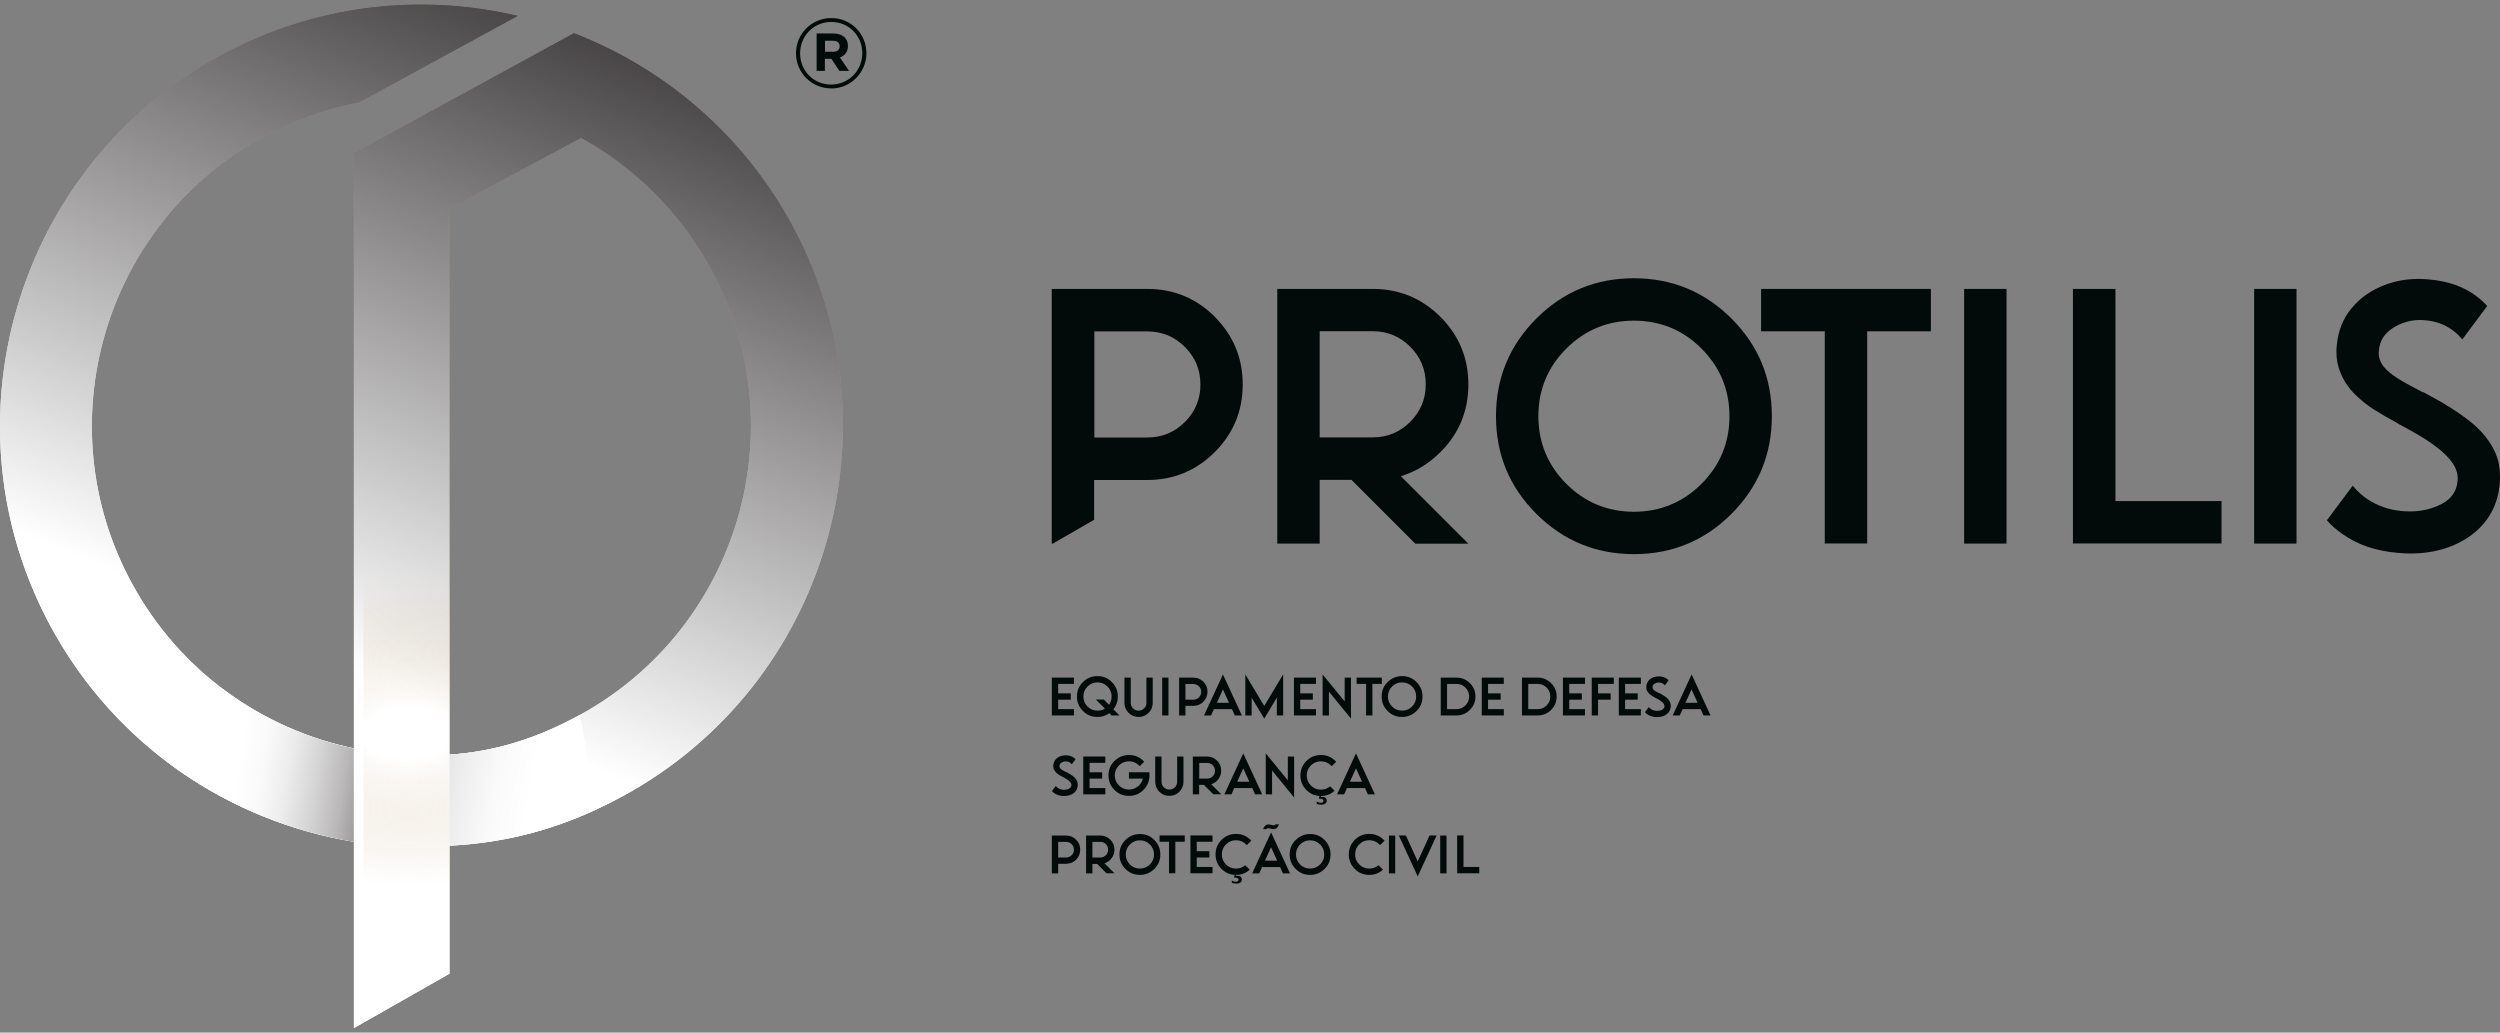 <?xml version="1.0" encoding="UTF-8"?><svg xmlns="http://www.w3.org/2000/svg" xmlns:xlink="http://www.w3.org/1999/xlink" viewBox="0 0 230 95"><rect x="0" y="0" width="230" height="95" fill="#808080" stroke="none"/><defs><style>.cls-1{fill:url(#linear-gradient-2);}.cls-1,.cls-2,.cls-3{mix-blend-mode:multiply;}.cls-4{isolation:isolate;}.cls-2{fill:url(#linear-gradient-3);}.cls-3{fill:url(#linear-gradient);}.cls-5{fill:#020a0a;}.cls-6{fill:#bd9565;}.cls-7{fill:url(#radial-gradient);mix-blend-mode:overlay;opacity:.5;}</style><linearGradient id="linear-gradient" x1="29.96" y1="60.63" x2="58.4" y2="-8.66" gradientUnits="userSpaceOnUse"><stop offset="0" stop-color="#fff"/><stop offset="1" stop-color="#231f20"/></linearGradient><linearGradient id="linear-gradient-2" x1="22.02" y1="69.66" x2="40.08" y2="72.5" gradientUnits="userSpaceOnUse"><stop offset="0" stop-color="#fff"/><stop offset=".12" stop-color="#fafafa"/><stop offset=".25" stop-color="#ededed"/><stop offset=".39" stop-color="#d7d6d7"/><stop offset=".54" stop-color="#b9b7b8"/><stop offset=".68" stop-color="#918f90"/><stop offset=".83" stop-color="#615e5f"/><stop offset=".98" stop-color="#292526"/><stop offset="1" stop-color="#231f20"/></linearGradient><radialGradient id="radial-gradient" cx="823.88" cy="70.39" fx="823.88" fy="70.39" r="34.39" gradientTransform="translate(-1346.63 -3.63) scale(1.68 1.01)" gradientUnits="userSpaceOnUse"><stop offset=".07" stop-color="#fff" stop-opacity=".95"/><stop offset=".11" stop-color="#f5efe8" stop-opacity=".81"/><stop offset=".22" stop-color="#ddc9b0" stop-opacity=".47"/><stop offset=".31" stop-color="#cbad87" stop-opacity=".22"/><stop offset=".37" stop-color="#c19b6e" stop-opacity=".06"/><stop offset=".41" stop-color="#bd9565" stop-opacity="0"/></radialGradient><linearGradient id="linear-gradient-3" x1="57.39" y1="73.66" x2="22.51" y2="67.12" gradientUnits="userSpaceOnUse"><stop offset=".24" stop-color="#fff"/><stop offset=".33" stop-color="#fafafa"/><stop offset=".43" stop-color="#ededed"/><stop offset=".54" stop-color="#d7d6d7"/><stop offset=".65" stop-color="#b9b7b8"/><stop offset=".76" stop-color="#918f90"/><stop offset=".87" stop-color="#615e5f"/><stop offset=".99" stop-color="#292526"/><stop offset="1" stop-color="#231f20"/></linearGradient></defs><g class="cls-4"><g id="Layer_1"><path class="cls-5" d="M76.46,8.13c-1.81,0-3.23-1.46-3.23-3.23s1.43-3.24,3.25-3.24,3.23,1.46,3.23,3.23-1.43,3.25-3.24,3.25ZM76.48,2.02c-1.64,0-2.87,1.3-2.87,2.89s1.22,2.87,2.85,2.87,2.87-1.3,2.87-2.89-1.22-2.87-2.85-2.87ZM77.27,5.29l.84,1.23h-.89l-.73-1.11h-.6v1.11h-.76v-3.44h1.53c.82,0,1.35.42,1.35,1.14,0,.56-.3.91-.74,1.07ZM76.64,3.75h-.74v1.01h.76c.38,0,.59-.2.59-.5,0-.34-.23-.51-.61-.51Z"/><path class="cls-6" d="M52.8,3.06l-20.24,11.04v54.75c-8.4-1.76-15.99-7.04-20.41-15.15-8.01-14.68-2.58-33.14,12.1-41.14,2.83-1.55,5.81-2.59,8.82-3.16l14.56-7.94C38.66-.65,28.91.4,20.2,5.15,1.43,15.38-5.51,38.98,4.73,57.75c5.95,10.91,16.42,17.83,27.83,19.69v17.14l8.79-5v-11.78c5.62-.29,10.73-1.72,15.99-4.58,18.77-10.24,25.71-33.83,15.48-52.6-4.56-8.35-11.76-14.36-20-17.56ZM53.28,65.81c-3.94,2.15-7.73,3.33-11.94,3.62V19.18l12.05-6.47-.08-.12c4.94,2.69,9.19,6.78,12.08,12.08,8.01,14.68,2.58,33.14-12.1,41.14Z"/><path class="cls-3" d="M52.8,3.06l-20.24,11.04v54.75c-8.4-1.76-15.99-7.04-20.41-15.15-8.01-14.68-2.58-33.14,12.1-41.14,2.83-1.55,5.81-2.59,8.82-3.16l14.56-7.94C38.66-.65,28.91.4,20.2,5.15,1.43,15.38-5.51,38.98,4.73,57.75c5.95,10.91,16.42,17.83,27.83,19.69v17.14l8.79-5v-11.78c5.62-.29,10.73-1.72,15.99-4.58,18.77-10.24,25.71-33.83,15.48-52.6-4.56-8.35-11.76-14.36-20-17.56ZM53.28,65.81c-3.94,2.15-7.73,3.33-11.94,3.62V19.18l12.05-6.47-.08-.12c4.94,2.69,9.19,6.78,12.08,12.08,8.01,14.68,2.58,33.14-12.1,41.14Z"/><path class="cls-3" d="M52.8,3.06l-20.24,11.04v54.75c-8.4-1.76-15.99-7.04-20.41-15.15-8.01-14.68-2.58-33.14,12.1-41.14,2.83-1.55,5.81-2.59,8.82-3.16l14.56-7.94C38.66-.65,28.91.4,20.2,5.15,1.43,15.38-5.51,38.98,4.73,57.75c5.95,10.91,16.42,17.83,27.83,19.69v17.14l8.79-5v-11.78c5.62-.29,10.73-1.72,15.99-4.58,18.77-10.24,25.71-33.83,15.48-52.6-4.56-8.35-11.76-14.36-20-17.56ZM53.28,65.81c-3.94,2.15-7.73,3.33-11.94,3.62V19.18l12.05-6.47-.08-.12c4.94,2.69,9.19,6.78,12.08,12.08,8.01,14.68,2.58,33.14-12.1,41.14Z"/><path class="cls-1" d="M32.55,77.44v-8.58c-4.4-.92-8.57-2.82-12.18-5.57h0s-5.15,6.69-5.15,6.69c5.1,3.89,11.07,6.44,17.34,7.47Z"/><rect class="cls-7" x="33.45" y="19.18" width="7.89" height="70.4"/><path class="cls-5" d="M124.34,44.15h-2.93v5.86h-3.9v-23.43h8.79c2.43,0,4.5.86,6.22,2.57,1.71,1.71,2.57,3.79,2.57,6.22s-.85,4.5-2.56,6.21c-1.08,1.08-2.29,1.82-3.65,2.23l6.21,6.21h-4.88l-5.86-5.86ZM121.41,30.48v9.76h4.88c1.35,0,2.5-.48,3.45-1.43.95-.95,1.43-2.1,1.43-3.46s-.48-2.5-1.43-3.45c-.95-.95-2.1-1.43-3.45-1.43h-4.88Z"/><path class="cls-5" d="M150.32,50.98c-3.51,0-6.5-1.24-8.98-3.71-2.48-2.48-3.71-5.47-3.71-8.98s1.24-6.5,3.71-8.98c2.48-2.48,5.47-3.71,8.98-3.71s6.5,1.24,8.98,3.71c2.48,2.48,3.71,5.47,3.71,8.98s-1.24,6.5-3.71,8.98c-2.48,2.48-5.47,3.71-8.98,3.71ZM150.32,47.08c2.43,0,4.5-.86,6.22-2.57,1.71-1.71,2.57-3.79,2.57-6.22s-.86-4.5-2.57-6.22c-1.71-1.71-3.79-2.57-6.22-2.57s-4.5.86-6.22,2.57c-1.71,1.71-2.57,3.79-2.57,6.22s.86,4.5,2.57,6.22c1.71,1.71,3.79,2.57,6.22,2.57Z"/><path class="cls-5" d="M171.78,30.48v19.52h-3.9v-19.52h-5.86v-3.9h15.62v3.9h-5.86Z"/><path class="cls-5" d="M184.6,50.01h-3.9v-23.43h3.9v23.43Z"/><path class="cls-5" d="M190.72,26.58h3.9v19.52h9.76v3.9h-13.67v-23.43Z"/><path class="cls-5" d="M211.28,50.01h-3.9v-23.43h3.9v23.43Z"/><path class="cls-5" d="M222.89,36.05l.85.46c1.25.67,2.36,1.38,3.34,2.13.98.75,1.73,1.59,2.26,2.54.44.79.66,1.69.66,2.7,0,.21-.01.43-.03.66-.13,1.43-.63,2.65-1.49,3.65-.86,1-1.98,1.73-3.35,2.2-1.04.36-2.16.53-3.36.53-.39,0-.78-.02-1.19-.06-2.01-.17-3.71-.75-5.09-1.74-.54-.38-1.01-.79-1.42-1.25l2.38-3.19c.39.49.85.91,1.39,1.27.92.6,1.96.96,3.14,1.07.26.02.52.03.76.03,1.05,0,2.01-.23,2.9-.69.88-.46,1.37-1.16,1.45-2.08.01-.08.02-.16.02-.23,0-.49-.15-.96-.45-1.41-.3-.45-.73-.9-1.28-1.34-.55-.44-1.17-.86-1.85-1.26-.61-.36-1.22-.7-1.83-1.02l-.24-.15c-.7-.37-1.39-.77-2.07-1.2-.68-.43-1.28-.93-1.82-1.48-.54-.55-.96-1.19-1.25-1.91-.24-.56-.37-1.19-.37-1.91,0-.19.01-.39.03-.59.12-1.33.58-2.48,1.37-3.43.79-.96,1.82-1.67,3.07-2.14.97-.37,2-.55,3.11-.55.31,0,.62.02.95.05,1.75.15,3.21.67,4.38,1.56.36.27.68.57.96.88l-2.29,3.08c-.27-.34-.58-.63-.93-.88-.72-.51-1.53-.8-2.43-.88-.18-.02-.36-.03-.53-.03-.89,0-1.73.25-2.5.74-.77.49-1.2,1.17-1.28,2.04-.01.07-.02.15-.02.23,0,.47.15.9.46,1.28.31.39.76.76,1.37,1.13.6.37,1.3.75,2.1,1.16l.14.08Z"/><path class="cls-5" d="M111.77,29.15c-1.71-1.71-3.79-2.57-6.22-2.57h-8.79v23.43h.1l3.8-2.19v-3.66h4.88c2.43,0,4.5-.86,6.22-2.57,1.71-1.71,2.57-3.79,2.57-6.22s-.86-4.5-2.57-6.22ZM109.01,38.82c-.95.95-2.1,1.43-3.45,1.43h-4.88v-9.76h4.88c1.35,0,2.5.48,3.45,1.43.95.95,1.43,2.1,1.43,3.45s-.48,2.5-1.43,3.46Z"/><path class="cls-2" d="M53.37,65.76h0s-.05.03-.08.05c-3.94,2.15-7.73,3.33-11.94,3.62v8.38c4.75-.24,9.15-1.31,13.57-3.36l-1.55-8.68Z"/><path class="cls-5" d="M98.8,62.34v.58h-1.45v.87h1.16v.58h-1.16v.87h1.45v.58h-2.03v-3.48h2.03Z"/><path class="cls-5" d="M102.06,65.61c-.32.23-.68.35-1.1.35-.52,0-.97-.18-1.33-.55-.37-.37-.55-.81-.55-1.33s.18-.97.55-1.33.81-.55,1.33-.55.97.18,1.33.55c.37.37.55.81.55,1.33,0,.45-.14.85-.41,1.18l.56.56h-.73l-.21-.21ZM102.02,64.85c.16-.22.25-.48.25-.77,0-.36-.13-.67-.38-.92s-.56-.38-.92-.38-.67.13-.92.38c-.25.25-.38.56-.38.92s.13.67.38.92c.25.25.56.38.92.38.25,0,.48-.06.68-.19l-.83-.83h.73l.48.48Z"/><path class="cls-5" d="M103.45,64.66v-2.32h.58v2.32c0,.2.07.37.21.51.14.14.31.21.51.21s.37-.07.51-.21.21-.31.21-.51v-2.32h.58v2.32c0,.36-.13.67-.38.92-.25.25-.56.38-.92.38s-.67-.13-.92-.38c-.25-.25-.38-.56-.38-.92Z"/><path class="cls-5" d="M107.5,65.82h-.58v-3.48h.58v3.48Z"/><path class="cls-5" d="M109.06,64.95v.87h-.58v-3.48h1.31c.36,0,.67.13.92.38s.38.56.38.92-.13.67-.38.92c-.25.25-.56.38-.92.38h-.73ZM109.06,62.92v1.45h.73c.2,0,.37-.07.51-.21s.21-.31.21-.51-.07-.37-.21-.51-.31-.21-.51-.21h-.73Z"/><path class="cls-5" d="M111.68,65.24l-.26.58h-.65l1.74-3.77,1.74,3.77h-.65l-.26-.58h-1.65ZM113.07,64.66l-.56-1.23-.56,1.23h1.12Z"/><path class="cls-5" d="M115.15,64.18v1.64h-.58v-3.77l1.74,2.9,1.74-2.9v3.77h-.58v-1.64l-1.16,1.93-1.16-1.93Z"/><path class="cls-5" d="M121.07,62.34v.58h-1.45v.87h1.16v.58h-1.16v.87h1.45v.58h-2.03v-3.48h2.03Z"/><path class="cls-5" d="M122.26,63.63v2.19h-.58v-3.77l2.03,2.48v-2.19h.58v3.77l-2.03-2.48Z"/><path class="cls-5" d="M126.26,62.92v2.9h-.58v-2.9h-.87v-.58h2.32v.58h-.87Z"/><path class="cls-5" d="M128.99,65.96c-.52,0-.97-.18-1.33-.55-.37-.37-.55-.81-.55-1.33s.18-.97.55-1.33.81-.55,1.33-.55.97.18,1.33.55c.37.37.55.81.55,1.33s-.18.97-.55,1.33-.81.55-1.33.55ZM128.99,65.38c.36,0,.67-.13.92-.38s.38-.56.38-.92-.13-.67-.38-.92-.56-.38-.92-.38-.67.13-.92.38c-.25.25-.38.56-.38.92s.13.67.38.92c.25.25.56.38.92.38Z"/><path class="cls-5" d="M132.55,62.34h1.45c.48,0,.89.17,1.23.51s.51.75.51,1.23-.17.89-.51,1.23-.75.51-1.23.51h-1.45v-3.48ZM133.13,62.92v2.32h.87c.32,0,.59-.11.82-.34.23-.23.34-.5.34-.82s-.11-.59-.34-.82c-.23-.23-.5-.34-.82-.34h-.87Z"/><path class="cls-5" d="M138.35,62.34v.58h-1.45v.87h1.16v.58h-1.16v.87h1.45v.58h-2.03v-3.48h2.03Z"/><path class="cls-5" d="M140.02,62.34h1.45c.48,0,.89.17,1.23.51s.51.75.51,1.23-.17.89-.51,1.23-.75.51-1.23.51h-1.45v-3.48ZM140.6,62.92v2.32h.87c.32,0,.59-.11.82-.34.23-.23.34-.5.34-.82s-.11-.59-.34-.82c-.23-.23-.5-.34-.82-.34h-.87Z"/><path class="cls-5" d="M145.82,62.34v.58h-1.45v.87h1.16v.58h-1.16v.87h1.45v.58h-2.03v-3.48h2.03Z"/><path class="cls-5" d="M147.02,64.37v1.45h-.58v-3.48h2.03v.58h-1.45v.87h1.16v.58h-1.16Z"/><path class="cls-5" d="M150.96,62.34v.58h-1.45v.87h1.16v.58h-1.16v.87h1.45v.58h-2.03v-3.48h2.03Z"/><path class="cls-5" d="M152.64,63.75l.13.07c.19.1.35.21.5.32.15.11.26.24.34.38.06.12.1.25.1.4,0,.03,0,.06,0,.1-.02.21-.09.39-.22.54-.13.15-.29.26-.5.33-.15.05-.32.08-.5.08-.06,0-.12,0-.18,0-.3-.03-.55-.11-.76-.26-.08-.06-.15-.12-.21-.19l.35-.47c.06.07.13.14.21.19.14.09.29.14.47.16.04,0,.08,0,.11,0,.16,0,.3-.03.43-.1s.2-.17.22-.31c0-.01,0-.02,0-.03,0-.07-.02-.14-.07-.21-.04-.07-.11-.13-.19-.2-.08-.07-.17-.13-.28-.19-.09-.05-.18-.1-.27-.15l-.04-.02c-.1-.05-.21-.11-.31-.18-.1-.06-.19-.14-.27-.22s-.14-.18-.19-.28c-.04-.08-.05-.18-.05-.28,0-.03,0-.06,0-.09.02-.2.09-.37.2-.51.12-.14.27-.25.46-.32.14-.05.3-.08.46-.08.05,0,.09,0,.14,0,.26.02.48.1.65.23.05.04.1.08.14.13l-.34.46c-.04-.05-.09-.09-.14-.13-.11-.08-.23-.12-.36-.13-.03,0-.05,0-.08,0-.13,0-.26.04-.37.11-.11.07-.18.17-.19.3,0,.01,0,.02,0,.03,0,.07.02.13.07.19.05.06.11.11.2.17.09.05.19.11.31.17h.02Z"/><path class="cls-5" d="M154.8,65.24l-.26.58h-.65l1.74-3.77,1.74,3.77h-.65l-.26-.58h-1.65ZM156.18,64.66l-.56-1.23-.56,1.23h1.12Z"/><path class="cls-5" d="M98.08,71.01l.13.07c.19.1.35.21.5.32.15.11.26.24.34.38.06.12.1.25.1.4,0,.03,0,.06,0,.1-.02.21-.09.39-.22.54-.13.15-.29.26-.5.33-.15.05-.32.08-.5.08-.06,0-.12,0-.18,0-.3-.03-.55-.11-.76-.26-.08-.06-.15-.12-.21-.19l.35-.47c.06.07.13.14.21.19.14.09.29.14.47.16.04,0,.08,0,.11,0,.16,0,.3-.03.43-.1s.2-.17.22-.31c0-.01,0-.02,0-.03,0-.07-.02-.14-.07-.21-.04-.07-.11-.13-.19-.2-.08-.07-.17-.13-.28-.19-.09-.05-.18-.1-.27-.15l-.04-.02c-.1-.05-.21-.11-.31-.18s-.19-.14-.27-.22-.14-.18-.19-.28c-.04-.08-.05-.18-.05-.28,0-.03,0-.06,0-.09.02-.2.09-.37.2-.51.12-.14.27-.25.46-.32.14-.05.3-.08.46-.08.05,0,.09,0,.14,0,.26.02.48.1.65.23.05.04.1.08.14.13l-.34.46s-.09-.09-.14-.13c-.11-.08-.23-.12-.36-.13-.03,0-.05,0-.08,0-.13,0-.26.04-.37.11-.11.07-.18.17-.19.3,0,.01,0,.02,0,.03,0,.07.02.13.07.19.05.06.11.11.2.17.09.05.19.11.31.17h.02Z"/><path class="cls-5" d="M101.69,69.6v.58h-1.45v.87h1.16v.58h-1.16v.87h1.45v.58h-2.03v-3.48h2.03Z"/><path class="cls-5" d="M104.59,70.26c-.21-.15-.46-.22-.73-.22-.36,0-.67.13-.92.38-.25.25-.38.56-.38.92s.13.67.38.92c.25.25.56.38.92.38s.67-.13.93-.38c.18-.18.3-.39.35-.63h-1.28v-.58h1.89v.43c-.04.46-.22.86-.55,1.19-.37.37-.81.55-1.34.55s-.97-.18-1.33-.55c-.37-.37-.55-.81-.55-1.33s.18-.97.55-1.33.81-.55,1.33-.55h0c.52,0,.97.18,1.34.55.02.02.05.05.07.07l-.41.41s-.05-.05-.07-.07c-.06-.06-.13-.12-.19-.16Z"/><path class="cls-5" d="M106.28,71.92v-2.32h.58v2.32c0,.2.07.37.21.51.14.14.31.21.51.21s.37-.07.51-.21.21-.31.21-.51v-2.32h.58v2.32c0,.36-.13.67-.38.92-.25.25-.56.38-.92.38s-.67-.13-.92-.38c-.25-.25-.38-.56-.38-.92Z"/><path class="cls-5" d="M110.76,72.21h-.44v.87h-.58v-3.48h1.31c.36,0,.67.13.92.38.25.25.38.56.38.92s-.13.67-.38.92c-.16.16-.34.27-.54.33l.92.92h-.73l-.87-.87ZM110.33,70.18v1.45h.73c.2,0,.37-.07.51-.21s.21-.31.21-.51-.07-.37-.21-.51-.31-.21-.51-.21h-.73Z"/><path class="cls-5" d="M113.55,72.5l-.26.58h-.65l1.74-3.77,1.74,3.77h-.65l-.26-.58h-1.65ZM114.94,71.92l-.56-1.23-.56,1.23h1.12Z"/><path class="cls-5" d="M117.03,70.89v2.19h-.58v-3.77l2.03,2.48v-2.19h.58v3.77l-2.03-2.48Z"/><path class="cls-5" d="M121.41,73.23c-.47-.03-.88-.21-1.22-.55-.37-.37-.55-.81-.55-1.33s.18-.97.55-1.34c.37-.37.81-.55,1.33-.55h0c.52,0,.97.18,1.34.55.02.02.05.05.07.07l-.41.41s-.05-.05-.07-.07c-.26-.25-.56-.38-.93-.38h0c-.36,0-.67.13-.92.38-.26.26-.38.56-.38.93s.13.67.38.92c.25.25.56.38.92.38.33,0,.61-.1.85-.31l.41.41c-.35.32-.76.48-1.24.48l-.03.09s.1,0,.14-.01c.13,0,.23.03.3.09.07.06.11.15.11.26s-.04.21-.13.27c-.09.07-.21.1-.36.1-.16,0-.31-.02-.43-.07v-.22c.13.08.24.12.34.12s.17-.02.21-.05c.04-.03.06-.08.06-.15s-.04-.12-.11-.14c-.06-.02-.14-.04-.23-.04-.02,0-.05,0-.08,0l.07-.26Z"/><path class="cls-5" d="M123.92,72.5l-.26.58h-.65l1.74-3.77,1.74,3.77h-.65l-.26-.58h-1.65ZM125.31,71.92l-.56-1.23-.56,1.23h1.12Z"/><path class="cls-5" d="M97.35,79.48v.87h-.58v-3.48h1.31c.36,0,.67.13.92.38.25.25.38.56.38.92s-.13.67-.38.92c-.25.25-.56.38-.92.38h-.73ZM97.35,77.44v1.45h.73c.2,0,.37-.07.51-.21s.21-.31.21-.51-.07-.37-.21-.51-.31-.21-.51-.21h-.73Z"/><path class="cls-5" d="M100.94,79.48h-.44v.87h-.58v-3.48h1.31c.36,0,.67.13.92.38.25.25.38.56.38.92s-.13.67-.38.92c-.16.16-.34.27-.54.33l.92.92h-.73l-.87-.87ZM100.5,77.44v1.45h.73c.2,0,.37-.07.51-.21s.21-.31.21-.51-.07-.37-.21-.51-.31-.21-.51-.21h-.73Z"/><path class="cls-5" d="M104.87,80.49c-.52,0-.97-.18-1.33-.55-.37-.37-.55-.81-.55-1.33s.18-.97.55-1.33.81-.55,1.33-.55.97.18,1.33.55c.37.37.55.81.55,1.33s-.18.97-.55,1.33-.81.55-1.33.55ZM104.87,79.91c.36,0,.67-.13.92-.38s.38-.56.38-.92-.13-.67-.38-.92-.56-.38-.92-.38-.67.13-.92.38c-.25.25-.38.56-.38.92s.13.67.38.92c.25.25.56.38.92.38Z"/><path class="cls-5" d="M108.13,77.44v2.9h-.58v-2.9h-.87v-.58h2.32v.58h-.87Z"/><path class="cls-5" d="M111.55,76.86v.58h-1.45v.87h1.16v.58h-1.16v.87h1.45v.58h-2.03v-3.48h2.03Z"/><path class="cls-5" d="M113.6,80.49c-.47-.03-.88-.21-1.22-.55-.37-.37-.55-.81-.55-1.33s.18-.97.55-1.34c.37-.37.81-.55,1.33-.55h0c.52,0,.97.18,1.34.55.02.02.05.05.07.07l-.41.41s-.05-.05-.07-.07c-.26-.25-.56-.38-.93-.38h0c-.36,0-.67.13-.92.38-.26.26-.38.56-.38.93s.13.67.38.92c.25.25.56.38.92.38.33,0,.61-.1.85-.31l.41.41c-.35.32-.76.48-1.24.48l-.03.09s.1,0,.14-.01c.13,0,.23.03.3.09.07.06.11.15.11.26s-.04.21-.13.27c-.09.07-.21.1-.36.1-.16,0-.31-.02-.43-.07v-.22c.13.08.24.12.34.12s.17-.02.21-.05c.04-.03.06-.08.06-.15s-.04-.12-.11-.14c-.06-.02-.14-.04-.23-.04-.02,0-.05,0-.08,0l.07-.26Z"/><path class="cls-5" d="M116.11,79.77l-.26.58h-.65l1.74-3.77,1.74,3.77h-.65l-.26-.58h-1.65ZM117.66,75.85c-.03.11-.09.21-.17.3-.08.09-.19.13-.33.13-.08,0-.21-.02-.37-.07-.05-.01-.1-.02-.14-.02-.07,0-.12.03-.12.09h-.32c.03-.12.09-.22.17-.3.08-.09.18-.13.3-.13.09,0,.22.02.39.06.05.01.1.02.14.02.08,0,.12-.03.13-.09h.32ZM117.5,79.18l-.56-1.23-.56,1.23h1.12Z"/><path class="cls-5" d="M120.53,80.49c-.52,0-.97-.18-1.33-.55-.37-.37-.55-.81-.55-1.33s.18-.97.55-1.33.81-.55,1.33-.55.97.18,1.33.55c.37.37.55.81.55,1.33s-.18.97-.55,1.33-.81.55-1.33.55ZM120.53,79.91c.36,0,.67-.13.92-.38s.38-.56.38-.92-.13-.67-.38-.92-.56-.38-.92-.38-.67.13-.92.38c-.25.25-.38.56-.38.92s.13.67.38.92c.25.25.56.38.92.38Z"/><path class="cls-5" d="M125.97,77.3c-.36,0-.67.13-.92.38-.26.26-.38.56-.38.93s.13.67.38.92c.25.25.56.38.92.38.33,0,.61-.1.85-.31l.41.41c-.35.32-.77.48-1.26.48-.52,0-.97-.18-1.33-.55-.37-.37-.55-.81-.55-1.33s.18-.97.55-1.34c.37-.37.81-.55,1.33-.55h0c.52,0,.97.18,1.34.55.02.02.05.05.07.07l-.41.41s-.05-.05-.07-.07c-.26-.25-.56-.38-.93-.38h0Z"/><path class="cls-5" d="M128.36,80.35h-.58v-3.48h.58v3.48Z"/><path class="cls-5" d="M128.69,76.86h.65l1.09,2.39,1.09-2.39h.65l-1.74,3.77-1.74-3.77Z"/><path class="cls-5" d="M133.08,80.35h-.58v-3.48h.58v3.48Z"/><path class="cls-5" d="M134.06,76.86h.58v2.9h1.45v.58h-2.03v-3.48Z"/></g></g></svg>